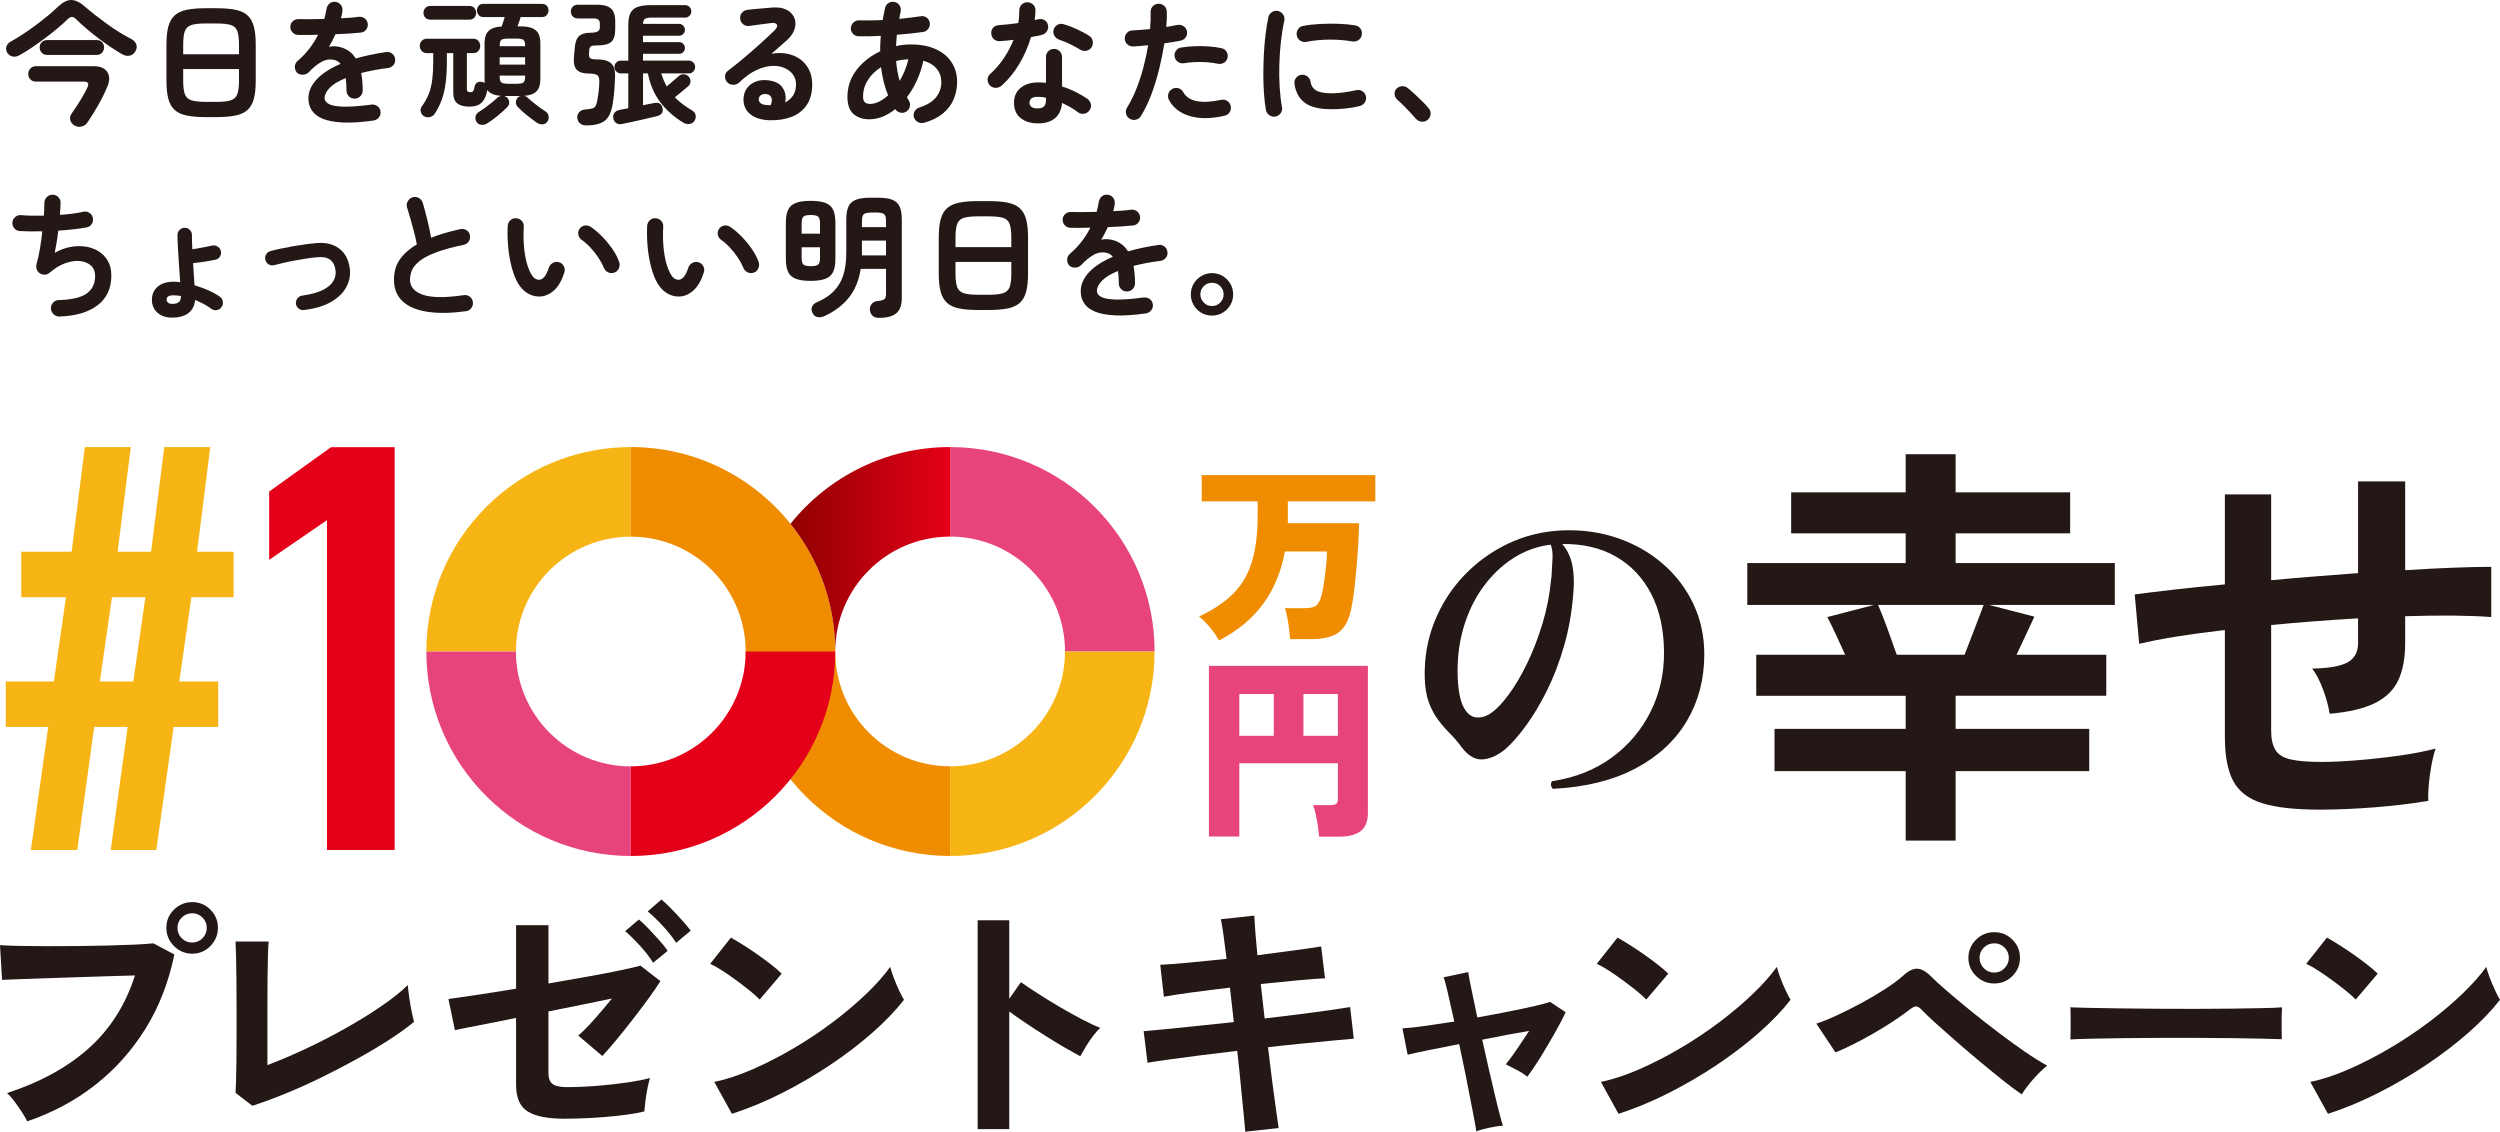 <?xml version="1.0" encoding="UTF-8"?>
<svg id="_レイヤー_1" data-name="レイヤー_1" xmlns="http://www.w3.org/2000/svg" width="508.934" height="230.383" version="1.1" xmlns:xlink="http://www.w3.org/1999/xlink" viewBox="0 0 508.934 230.383">
  <!-- Generator: Adobe Illustrator 29.1.0, SVG Export Plug-In . SVG Version: 2.1.0 Build 142)  -->
  <defs>
    <style>
      .st0 {
        fill: #231815;
      }

      .st1 {
        fill: #f7b515;
      }

      .st2 {
        fill: none;
      }

      .st3 {
        fill: #e50019;
      }

      .st4 {
        fill: #f08c00;
      }

      .st5 {
        fill: url(#_名称未設定グラデーション_22);
      }

      .st6 {
        fill: #e7447d;
      }
    </style>
    <linearGradient id="_名称未設定グラデーション_22" data-name="名称未設定グラデーション 22" x1="160.918" y1="111.821" x2="193.422" y2="111.821" gradientUnits="userSpaceOnUse">
      <stop offset="0" stop-color="#900000"/>
      <stop offset="1" stop-color="#e50019"/>
    </linearGradient>
  </defs>
  <g>
    <g>
      <path class="st0" d="M5.539,228.273c-.211-.457-.554-1.055-1.029-1.793s-.985-1.477-1.53-2.215c-.546-.738-1.064-1.319-1.556-1.741,6.716-2.18,12.255-5.213,16.615-9.099,4.36-3.885,7.507-8.835,9.442-14.848-1.653.035-3.526.088-5.618.158-2.093.071-4.246.141-6.461.211-2.215.071-4.334.141-6.356.211-2.023.071-3.79.132-5.301.185-1.512.053-2.62.097-3.323.132l-.422-7.068c1.019.071,2.365.124,4.035.158,1.67.035,3.508.053,5.512.053s4.079-.008,6.224-.026c2.144-.017,4.211-.053,6.198-.106,1.986-.053,3.789-.114,5.407-.185,1.617-.07,2.901-.158,3.851-.264l4.273,2.268c-1.16,5.627-3.121,10.664-5.881,15.112-2.761,4.449-6.171,8.264-10.233,11.446-4.062,3.183-8.677,5.653-13.846,7.411ZM39.139,194.145c-1.442,0-2.682-.518-3.719-1.556-1.038-1.037-1.556-2.276-1.556-3.719s.518-2.672,1.556-3.692c1.037-1.02,2.276-1.53,3.719-1.53s2.672.51,3.692,1.53c1.019,1.02,1.53,2.251,1.53,3.692s-.51,2.682-1.53,3.719c-1.02,1.038-2.251,1.556-3.692,1.556ZM39.139,191.877c.809,0,1.503-.29,2.084-.87.58-.58.87-1.292.87-2.136,0-.809-.29-1.503-.87-2.084-.58-.58-1.275-.87-2.084-.87-.844,0-1.556.29-2.136.87s-.87,1.275-.87,2.084c0,.844.29,1.556.87,2.136.58.58,1.292.87,2.136.87Z"/>
      <path class="st0" d="M51.376,225.108l-3.429-2.637c.035-.422.07-1.213.106-2.374.035-1.16.061-2.549.079-4.167.017-1.617.026-3.367.026-5.248v-5.565c0-2.039-.009-3.964-.026-5.776-.018-1.811-.044-3.393-.079-4.747-.035-1.353-.071-2.329-.106-2.928h6.752c-.071.633-.124,1.653-.158,3.059-.035,1.407-.062,2.989-.079,4.747-.018,1.759-.026,3.534-.026,5.327v12.026c2.426-.914,5.011-2.013,7.754-3.297,2.743-1.283,5.441-2.672,8.097-4.167,2.655-1.494,5.09-2.997,7.306-4.51,2.215-1.512,4.026-2.954,5.433-4.325.035.598.123,1.398.264,2.4.14,1.002.307,1.978.501,2.928.193.949.36,1.671.501,2.163-1.407,1.16-3.104,2.383-5.09,3.666-1.987,1.284-4.159,2.576-6.514,3.877-2.356,1.301-4.774,2.558-7.253,3.771-2.479,1.213-4.924,2.313-7.332,3.297-2.409.985-4.651,1.812-6.725,2.479Z"/>
      <path class="st0" d="M115.026,227.746c-3.481,0-6.013-.492-7.596-1.477-1.582-.984-2.374-2.796-2.374-5.433v-13.609c-2.075.422-4.009.809-5.802,1.16-1.793.352-3.279.642-4.457.87-1.179.229-1.908.378-2.189.448l-1.319-6.33c1.266-.176,3.138-.448,5.618-.818s5.196-.799,8.15-1.292v-12.923h6.593v11.868c2.813-.492,5.512-.967,8.097-1.424,2.585-.457,4.826-.888,6.725-1.292,1.899-.404,3.2-.712,3.903-.923l4.062,3.165c-.563.915-1.337,2.049-2.321,3.402-.985,1.354-2.049,2.769-3.191,4.246-1.143,1.477-2.268,2.884-3.376,4.22-1.108,1.337-2.084,2.462-2.927,3.376l-4.906-4.167c.914-.773,1.995-1.863,3.244-3.27,1.248-1.406,2.453-2.83,3.613-4.273-1.653.352-3.613.757-5.881,1.213-2.268.457-4.615.932-7.042,1.424v12.554c0,1.055.281,1.793.844,2.215.562.422,1.494.633,2.796.633,2.004,0,4.105-.087,6.303-.264,2.197-.176,4.246-.404,6.145-.686,1.899-.281,3.429-.58,4.589-.897-.176.527-.352,1.24-.528,2.136-.176.897-.316,1.776-.422,2.637-.105.862-.176,1.539-.211,2.031-.985.246-2.189.466-3.613.659-1.424.194-2.919.352-4.484.475-1.565.124-3.051.211-4.457.264-1.407.053-2.603.079-3.587.079ZM132.961,195.992c-.668-1.09-1.565-2.25-2.69-3.481-1.126-1.231-2.128-2.215-3.007-2.954l2.796-2.374c.528.422,1.169,1.029,1.925,1.82.756.791,1.503,1.601,2.242,2.426.738.827,1.301,1.539,1.688,2.136l-2.954,2.426ZM137.655,191.93c-.704-1.09-1.618-2.242-2.743-3.455-1.126-1.213-2.145-2.189-3.059-2.927l2.796-2.426c.527.422,1.178,1.029,1.952,1.82.773.791,1.53,1.601,2.268,2.426.739.827,1.319,1.521,1.741,2.084l-2.954,2.479Z"/>
      <path class="st0" d="M154.645,203.482c-.457-.492-1.099-1.072-1.925-1.741-.827-.668-1.741-1.371-2.743-2.11-1.002-.738-1.978-1.415-2.928-2.031-.949-.615-1.776-1.081-2.479-1.398l4.22-5.327c.703.387,1.53.879,2.479,1.477.949.598,1.925,1.249,2.928,1.952,1.002.704,1.943,1.398,2.822,2.084.879.686,1.582,1.292,2.11,1.82l-4.484,5.275ZM149.001,226.743l-3.587-6.488c2.496-.527,5.125-1.398,7.886-2.611,2.76-1.213,5.529-2.637,8.308-4.273,2.778-1.635,5.415-3.393,7.912-5.275,2.496-1.881,4.755-3.789,6.778-5.723,2.022-1.934,3.666-3.78,4.932-5.539.14.598.377,1.337.712,2.215.334.879.694,1.732,1.081,2.558.387.827.72,1.469,1.002,1.925-1.723,2.215-3.877,4.457-6.462,6.725-2.585,2.268-5.442,4.449-8.571,6.541-3.13,2.093-6.401,4.001-9.811,5.723-3.411,1.723-6.804,3.13-10.18,4.22Z"/>
      <path class="st0" d="M199.022,229.855v-42.514h6.435v15.983l2.374-3.376c.844.598,1.96,1.345,3.349,2.242,1.389.897,2.875,1.812,4.457,2.743,1.582.932,3.112,1.785,4.589,2.558,1.477.774,2.725,1.354,3.745,1.741-.422.387-.906.941-1.451,1.662-.546.721-1.047,1.46-1.503,2.215-.457.757-.827,1.398-1.108,1.925-.844-.457-1.891-1.046-3.138-1.767-1.249-.72-2.567-1.521-3.956-2.4-1.39-.879-2.726-1.749-4.009-2.611-1.284-.861-2.4-1.643-3.349-2.347v23.947h-6.435Z"/>
      <path class="st0" d="M253.494,230.383c-.035-.704-.141-1.891-.316-3.56-.176-1.67-.369-3.63-.58-5.881-.211-2.25-.457-4.589-.738-7.015-2.426.282-4.818.572-7.174.87-2.356.299-4.493.58-6.409.844-1.917.264-3.473.501-4.668.712l-.791-6.435c1.16-.106,2.698-.246,4.615-.422,1.916-.176,4.07-.396,6.462-.659,2.391-.264,4.817-.518,7.279-.765l-.791-7.015c-2.708.316-5.293.642-7.754.976-2.462.335-4.361.625-5.697.87l-.738-6.488c1.406-.07,3.34-.219,5.802-.448,2.461-.228,5.028-.483,7.701-.765-.211-1.758-.414-3.331-.607-4.721-.194-1.389-.378-2.505-.554-3.35l6.804-.738c.035.809.106,1.908.211,3.297.105,1.39.246,2.98.422,4.774,2.707-.351,5.23-.686,7.569-1.002,2.338-.316,4.141-.58,5.407-.791l.791,6.488c-1.16.035-2.946.167-5.354.396-2.409.229-4.985.484-7.728.765l.791,7.015c2.391-.281,4.712-.562,6.963-.844,2.25-.281,4.29-.554,6.119-.818,1.828-.264,3.27-.483,4.325-.659l.738,6.435c-.879.071-2.233.194-4.062.369-1.829.176-3.912.378-6.251.607-2.339.229-4.721.484-7.147.765.281,2.356.562,4.642.844,6.857.281,2.215.545,4.167.791,5.855.246,1.688.422,2.936.528,3.745l-6.804.739Z"/>
      <path class="st0" d="M300.534,230.33c-.035-.422-.167-1.213-.396-2.374-.229-1.16-.501-2.567-.818-4.22-.316-1.652-.668-3.446-1.055-5.38-.387-1.934-.791-3.868-1.213-5.802-2.356.457-4.493.879-6.409,1.266-1.917.387-3.279.686-4.088.897l-1.055-5.38c.984-.035,2.426-.185,4.325-.448,1.899-.264,3.973-.571,6.224-.923-.493-2.285-.932-4.254-1.319-5.908-.387-1.652-.668-2.69-.844-3.112l5.011-1.055c.035.387.228,1.442.58,3.165.351,1.723.773,3.745,1.266,6.066,2.18-.387,4.29-.782,6.33-1.187,2.039-.404,3.815-.782,5.327-1.134,1.512-.351,2.567-.633,3.165-.844l3.165,2.11c-.598,1.266-1.354,2.708-2.268,4.325-.915,1.618-1.855,3.209-2.822,4.774-.968,1.565-1.873,2.91-2.717,4.035-.527-.457-1.266-.931-2.215-1.424-.949-.492-1.671-.861-2.163-1.108.633-.773,1.389-1.802,2.268-3.086.879-1.283,1.705-2.523,2.479-3.719-2.884.493-6.066,1.09-9.547,1.793.422,1.97.861,3.93,1.319,5.881.457,1.952.879,3.754,1.266,5.407.387,1.653.729,3.033,1.029,4.141.298,1.108.501,1.802.606,2.084-.809.035-1.767.176-2.875.422-1.108.246-1.961.492-2.558.738Z"/>
      <path class="st0" d="M335.131,203.482c-.457-.492-1.099-1.072-1.925-1.741-.827-.668-1.741-1.371-2.743-2.11-1.002-.738-1.978-1.415-2.928-2.031-.949-.615-1.776-1.081-2.479-1.398l4.22-5.327c.703.387,1.53.879,2.479,1.477.949.598,1.925,1.249,2.928,1.952,1.002.704,1.943,1.398,2.822,2.084.879.686,1.582,1.292,2.11,1.82l-4.484,5.275ZM329.487,226.743l-3.587-6.488c2.496-.527,5.125-1.398,7.886-2.611,2.76-1.213,5.529-2.637,8.308-4.273,2.778-1.635,5.415-3.393,7.912-5.275,2.496-1.881,4.755-3.789,6.778-5.723,2.022-1.934,3.666-3.78,4.932-5.539.14.598.378,1.337.712,2.215.334.879.694,1.732,1.081,2.558.387.827.72,1.469,1.002,1.925-1.723,2.215-3.877,4.457-6.461,6.725-2.585,2.268-5.442,4.449-8.572,6.541-3.13,2.093-6.401,4.001-9.811,5.723-3.411,1.723-6.804,3.13-10.18,4.22Z"/>
      <path class="st0" d="M411.584,222.787c-.915-.598-2.093-1.468-3.534-2.611-1.442-1.142-2.998-2.408-4.668-3.798-1.671-1.389-3.306-2.777-4.906-4.167-1.601-1.389-3.042-2.664-4.325-3.824-1.284-1.16-2.242-2.074-2.875-2.743-.457-.492-.853-.747-1.187-.765-.335-.017-.783.203-1.345.659-.949.738-2.066,1.53-3.35,2.374-1.284.844-2.629,1.671-4.035,2.479-1.407.809-2.778,1.548-4.114,2.215-1.337.668-2.532,1.213-3.587,1.635l-3.903-5.855c1.195-.386,2.593-.949,4.193-1.688,1.6-.739,3.244-1.564,4.932-2.479,1.688-.914,3.288-1.854,4.8-2.822,1.512-.967,2.76-1.89,3.745-2.769,1.055-.984,2.022-1.459,2.901-1.424.879.035,1.863.616,2.954,1.741.703.704,1.758,1.662,3.165,2.875,1.406,1.213,2.997,2.541,4.774,3.982,1.775,1.442,3.613,2.884,5.512,4.325,1.899,1.442,3.719,2.761,5.459,3.956,1.741,1.196,3.261,2.145,4.563,2.848-.879.704-1.811,1.609-2.796,2.717-.985,1.108-1.776,2.154-2.374,3.138ZM405.992,200.211c-1.442,0-2.682-.509-3.719-1.53-1.038-1.019-1.556-2.25-1.556-3.692s.518-2.672,1.556-3.692c1.037-1.019,2.277-1.53,3.719-1.53s2.672.51,3.692,1.53c1.019,1.02,1.53,2.251,1.53,3.692s-.51,2.673-1.53,3.692c-1.02,1.02-2.251,1.53-3.692,1.53ZM405.992,197.996c.809,0,1.503-.298,2.084-.897.58-.598.87-1.301.87-2.11s-.29-1.503-.87-2.084c-.58-.58-1.275-.87-2.084-.87-.844,0-1.556.29-2.136.87-.58.58-.87,1.275-.87,2.084s.29,1.512.87,2.11c.58.598,1.292.897,2.136.897Z"/>
      <path class="st0" d="M421.469,211.605c.035-.492.053-1.16.053-2.004v-2.532c0-.844-.018-1.512-.053-2.004.668.035,1.854.071,3.56.105,1.705.035,3.745.071,6.119.105,2.374.036,4.914.062,7.622.079,2.707.018,5.415.026,8.123.026s5.266-.017,7.675-.053c2.408-.035,4.492-.07,6.25-.106,1.758-.035,3.007-.087,3.745-.158-.035.457-.062,1.108-.079,1.952-.018.844-.018,1.697,0,2.558.017.862.026,1.521.026,1.978-.879-.035-2.172-.07-3.877-.105-1.706-.035-3.692-.07-5.96-.105-2.268-.035-4.677-.053-7.226-.053h-7.727c-2.603,0-5.082.018-7.437.053-2.356.035-4.475.071-6.356.105-1.882.035-3.368.088-4.457.158Z"/>
      <path class="st0" d="M479.554,203.482c-.457-.492-1.1-1.072-1.925-1.741-.827-.668-1.741-1.371-2.743-2.11-1.002-.738-1.978-1.415-2.927-2.031-.949-.615-1.776-1.081-2.479-1.398l4.22-5.327c.703.387,1.53.879,2.479,1.477.949.598,1.925,1.249,2.927,1.952,1.002.704,1.943,1.398,2.822,2.084.879.686,1.582,1.292,2.11,1.82l-4.484,5.275ZM473.91,226.743l-3.587-6.488c2.496-.527,5.125-1.398,7.886-2.611,2.76-1.213,5.529-2.637,8.308-4.273,2.777-1.635,5.415-3.393,7.912-5.275,2.496-1.881,4.755-3.789,6.778-5.723,2.022-1.934,3.666-3.78,4.932-5.539.14.598.378,1.337.712,2.215.334.879.694,1.732,1.081,2.558.387.827.72,1.469,1.002,1.925-1.723,2.215-3.877,4.457-6.461,6.725-2.585,2.268-5.442,4.449-8.572,6.541-3.13,2.093-6.401,4.001-9.811,5.723-3.411,1.723-6.804,3.13-10.18,4.22Z"/>
    </g>
    <g>
      <path class="st0" d="M316.125,160.585c-.236-.236-.366-.507-.389-.813-.024-.306.059-.553.247-.742,4.666-.707,8.707-2.309,12.125-4.808,3.417-2.498,6.056-5.621,7.919-9.368,1.861-3.747,2.768-7.813,2.722-12.196-.047-4.571-.919-8.495-2.616-11.772-1.697-3.275-4.077-5.797-7.141-7.565-3.064-1.768-6.717-2.627-10.959-2.581,1.036,1.226,1.72,2.663,2.05,4.313.329,1.651.4,3.512.212,5.585-.283,3.818-.908,7.413-1.874,10.782-.967,3.37-2.133,6.423-3.5,9.156-1.368,2.734-2.782,5.103-4.242,7.106-1.462,2.004-2.828,3.57-4.101,4.702-1.461,1.273-2.981,2.004-4.56,2.192-1.58.189-3.052-.612-4.419-2.404-.754-1.036-1.567-1.991-2.439-2.863-.873-.872-1.686-1.814-2.439-2.828-.754-1.013-1.379-2.203-1.874-3.57-.495-1.366-.767-3.04-.813-5.02-.095-4.006.566-7.777,1.98-11.312,1.414-3.535,3.405-6.657,5.974-9.368,2.568-2.71,5.55-4.878,8.944-6.505,3.394-1.626,7.023-2.533,10.888-2.722,4.053-.188,7.848.318,11.383,1.52,3.535,1.202,6.634,2.958,9.297,5.267,2.662,2.31,4.737,5.032,6.222,8.166,1.485,3.135,2.227,6.564,2.227,10.287,0,5.044-1.191,9.569-3.57,13.575-2.381,4.007-5.868,7.224-10.464,9.651-4.596,2.428-10.193,3.806-16.792,4.136ZM303.611,145.101c1.036-.707,2.203-1.932,3.5-3.677,1.296-1.743,2.545-3.853,3.747-6.328s2.25-5.184,3.146-8.131c.895-2.945,1.485-5.974,1.768-9.085,0-.094.023-.235.071-.424.094-1.508.165-2.781.212-3.818.046-1.036-.071-1.955-.353-2.757-2.782.33-5.35,1.262-7.706,2.793-2.357,1.532-4.408,3.512-6.151,5.939-1.744,2.428-3.064,5.209-3.959,8.343-.896,3.135-1.273,6.494-1.131,10.075.141,2.828.566,4.855,1.273,6.08.707,1.226,1.566,1.874,2.581,1.944,1.013.071,2.015-.247,3.005-.954Z"/>
      <g>
        <path class="st0" d="M387.947,171.128v-14.147h-26.702v-8.608h26.702v-6.733h-30.422v-8.352h18.104c-.607-1.306-1.227-2.655-1.86-4.048-.634-1.392-1.227-2.599-1.777-3.622l9.507-2.472h-25.792v-8.522h32.24v-6.051h-23.312v-8.352h23.312v-7.755h10.168v7.755h23.312v8.352h-23.312v6.051h32.405v8.522h-25.627l9.259,2.386c-.496,1.08-1.075,2.316-1.736,3.707-.661,1.393-1.296,2.742-1.901,4.048h18.27v8.352h-30.67v6.733h27.197v8.608h-27.197v14.147h-10.168ZM386.129,133.288h13.805c.606-1.534,1.281-3.281,2.025-5.241.744-1.96,1.364-3.593,1.86-4.9h-21.493c.55,1.25,1.184,2.855,1.901,4.815.716,1.96,1.35,3.737,1.901,5.327Z"/>
        <path class="st0" d="M472.186,164.821c-5.016,0-8.915-.441-11.697-1.321-2.784-.88-4.74-2.386-5.869-4.517-1.13-2.131-1.695-5.099-1.695-8.906v-21.817c-3.528.398-6.793.839-9.796,1.321-3.004.483-5.553.98-7.647,1.491l-.909-10.056c2.094-.284,4.739-.61,7.936-.98,3.196-.369,6.668-.724,10.416-1.065v-18.323h9.424v17.471c2.921-.284,5.882-.539,8.887-.767,3.003-.226,5.938-.454,8.804-.682v-18.664h9.589v18.068c3.637-.226,6.957-.397,9.961-.511,3.003-.113,5.525-.17,7.564-.17v10.227c-2.15-.17-4.726-.269-7.729-.298-3.004-.028-6.27.015-9.796.128v5.454c0,3.068-.469,5.597-1.405,7.585-.938,1.99-2.521,3.537-4.753,4.645-2.232,1.108-5.305,1.832-9.217,2.173-.221-1.477-.661-3.111-1.323-4.9-.661-1.79-1.405-3.224-2.232-4.304,3.416-.056,5.828-.482,7.233-1.278,1.405-.795,2.108-2.101,2.108-3.92v-5.028c-2.866.17-5.801.37-8.804.597-3.004.228-5.966.483-8.887.767v21.476c0,1.704.289,3.025.868,3.963s1.612,1.577,3.1,1.918c1.488.341,3.582.511,6.283.511,2.038,0,4.464-.113,7.275-.341,2.811-.226,5.649-.539,8.515-.937,2.865-.397,5.345-.88,7.44-1.449-.331.967-.62,2.131-.868,3.494-.248,1.364-.427,2.699-.537,4.006-.111,1.308-.138,2.358-.083,3.153-3.362.569-7.041,1.009-11.036,1.321-3.996.312-7.702.469-11.119.469Z"/>
      </g>
      <g>
        <path class="st1" d="M14.582,112.32l2.686-21.312h9.364l-2.686,21.312h6.806l2.686-21.312h9.364l-2.686,21.312h7.453v9.259h-8.607l-2.46,17.149h7.917v9.259h-9.071l-3.529,25.056h-9.279l3.444-25.056h-6.806l-3.444,25.056H6.286l3.529-25.056H1.178v-9.259h9.79l2.46-17.149H4.328v-9.259h10.254ZM20.332,138.728h6.806l2.46-17.149h-6.806l-2.46,17.149Z"/>
        <path class="st3" d="M80.347,173.043h-13.787v-67.154l-11.767,8.082v-13.906l12.599-9.033h12.955v82.011Z"/>
      </g>
      <g>
        <path class="st4" d="M248.167,130.391c-.476-.846-1.078-1.719-1.805-2.618-.728-.899-1.487-1.652-2.28-2.261,2.829-1.322,5.122-2.849,6.881-4.581,1.758-1.731,3.04-3.88,3.847-6.445.806-2.564,1.21-5.711,1.21-9.439v-2.974h-11.382v-5.354h35.337v5.354h-17.807v4.442h14.515c-.027,1.19-.086,2.578-.178,4.164-.093,1.586-.212,3.226-.357,4.918-.146,1.692-.311,3.292-.496,4.799-.185,1.507-.397,2.776-.635,3.807-.503,2.248-1.388,3.794-2.657,4.64-1.269.846-3.093,1.269-5.473,1.269h-4.244c-.053-.582-.126-1.263-.218-2.042-.093-.78-.212-1.553-.357-2.32-.146-.767-.311-1.414-.496-1.943h4.006c1.136,0,1.93-.185,2.38-.555.449-.37.806-1.044,1.071-2.023.185-.714.357-1.619.516-2.717.159-1.097.297-2.214.416-3.351.119-1.136.178-2.102.178-2.895h-8.567c-.741,4.072-2.201,7.608-4.382,10.609-2.181,3.001-5.189,5.506-9.023,7.516Z"/>
        <path class="st6" d="M268.552,170.329c-.053-.555-.139-1.249-.258-2.082-.119-.833-.265-1.652-.436-2.459-.172-.806-.364-1.434-.575-1.884h3.49c.581,0,.991-.086,1.229-.258.238-.172.357-.535.357-1.091v-7.178h-20.068v14.912h-6.187v-34.742h32.362v29.983c0,1.692-.496,2.915-1.487,3.669-.991.754-2.466,1.13-4.422,1.13h-4.006ZM252.292,149.785h7.02v-8.487h-7.02v8.487ZM265.34,149.785h7.02v-8.487h-7.02v8.487Z"/>
      </g>
    </g>
    <g>
      <g>
        <path class="st1" d="M105.03,132.633h-18.24c0-22.988,18.636-41.624,41.624-41.624v18.24c-12.914,0-23.384,10.469-23.384,23.384Z"/>
        <path class="st6" d="M105.03,132.633c0,12.914,10.469,23.384,23.384,23.384v18.24c-22.988,0-41.624-18.636-41.624-41.624h18.24Z"/>
        <polygon class="st2" points="170.038 132.633 170.038 132.633 170.038 132.633 170.038 132.633 170.038 132.633"/>
        <path class="st6" d="M216.806,132.62s0,.008,0,.013h18.241c0-22.988-18.636-41.624-41.624-41.624v18.228c12.915,0,23.384,10.469,23.384,23.384Z"/>
        <path class="st1" d="M216.805,132.633c-.007,12.909-10.473,23.371-23.384,23.371v18.253c22.988,0,41.624-18.636,41.624-41.624h-18.241Z"/>
        <path class="st4" d="M170.038,132.633h0c0-9.837-3.415-18.875-9.12-25.999-7.628-9.524-19.353-15.625-32.504-15.625v18.24c12.914,0,23.384,10.469,23.384,23.384,0,22.988,18.636,41.624,41.624,41.624v-18.253c-12.91,0-23.377-10.462-23.384-23.371Z"/>
        <path class="st5" d="M170.038,132.633s0-.008,0-.013c0-12.915,10.469-23.384,23.384-23.384v-18.228c-13.151,0-24.876,6.101-32.504,15.625,5.706,7.124,9.12,16.162,9.12,25.999h0Z"/>
      </g>
      <path class="st3" d="M151.797,132.633c-.007,12.909-10.473,23.371-23.384,23.371v18.253c22.988,0,41.624-18.636,41.624-41.624h-18.241Z"/>
    </g>
  </g>
  <g>
    <path class="st0" d="M3.92,11.263c-.462.259-.919.337-1.371.236-.453-.101-.808-.355-1.067-.762-.259-.425-.314-.854-.166-1.288.148-.434.452-.771.914-1.011.739-.406,1.538-.891,2.397-1.455.859-.563,1.718-1.164,2.577-1.801.859-.637,1.68-1.279,2.466-1.926.785-.646,1.464-1.247,2.036-1.801C12.721.476,13.659-.009,14.518,0c.859.01,1.815.485,2.868,1.427.591.517,1.265,1.072,2.023,1.662.757.591,1.556,1.191,2.397,1.801.84.61,1.685,1.178,2.535,1.704.849.526,1.644.975,2.383,1.344.48.24.813.587.997,1.039.184.453.148.91-.111,1.371-.259.517-.642.841-1.15.97-.508.129-1.039.037-1.593-.277-.647-.369-1.385-.831-2.217-1.385s-1.686-1.164-2.563-1.829c-.877-.665-1.713-1.334-2.507-2.009-.794-.674-1.487-1.307-2.078-1.898-.314-.314-.605-.471-.873-.471s-.559.157-.873.471c-.554.554-1.242,1.173-2.064,1.856-.822.684-1.695,1.371-2.618,2.064-.924.693-1.833,1.339-2.729,1.939-.896.6-1.704,1.094-2.424,1.482ZM15.197,25.559c-.462-.259-.758-.623-.887-1.094-.129-.471-.046-.91.249-1.316.369-.517.766-1.103,1.191-1.759.425-.655.822-1.307,1.191-1.953.369-.646.655-1.201.859-1.662.369-.776.129-1.164-.72-1.164H7.3c-.462,0-.836-.152-1.122-.457-.287-.305-.429-.669-.429-1.094s.143-.794.429-1.108c.286-.314.66-.471,1.122-.471h11.858c1.237,0,2.12.374,2.646,1.122.526.748.568,1.695.125,2.84-.499,1.238-1.113,2.503-1.843,3.796-.73,1.293-1.482,2.512-2.258,3.657-.296.443-.697.729-1.205.859-.508.129-.984.064-1.427-.194ZM9.6,11.18c-.462,0-.831-.152-1.108-.457-.277-.305-.416-.66-.416-1.067,0-.425.139-.78.416-1.067.277-.286.646-.429,1.108-.429h10.085c.462,0,.826.143,1.094.429.268.287.402.642.402,1.067,0,.407-.134.762-.402,1.067-.268.305-.633.457-1.094.457h-10.085Z"/>
    <path class="st0" d="M41.92,23.842c-1.57,0-2.872-.106-3.907-.319-1.035-.212-1.852-.591-2.452-1.136-.6-.545-1.03-1.297-1.288-2.258-.259-.96-.388-2.189-.388-3.685v-7.37c0-1.496.129-2.724.388-3.685.259-.96.688-1.713,1.288-2.258.6-.545,1.417-.923,2.452-1.136,1.034-.212,2.336-.319,3.907-.319h2.106c1.57,0,2.872.106,3.907.319,1.034.213,1.852.591,2.452,1.136.6.545,1.029,1.298,1.288,2.258.259.961.388,2.189.388,3.685v7.37c0,1.496-.129,2.725-.388,3.685-.259.961-.688,1.714-1.288,2.258-.6.545-1.418.923-2.452,1.136-1.035.212-2.337.319-3.907.319h-2.106ZM37.293,11.041h11.36v-1.967c0-1.219-.116-2.138-.346-2.757-.231-.619-.674-1.03-1.33-1.233-.656-.203-1.639-.305-2.951-.305h-2.106c-1.293,0-2.272.102-2.937.305-.665.203-1.113.614-1.344,1.233-.231.619-.346,1.538-.346,2.757v1.967ZM41.92,20.738h2.106c1.311,0,2.295-.106,2.951-.319.655-.212,1.099-.623,1.33-1.233.231-.61.346-1.524.346-2.743v-2.383h-11.36v2.383c0,1.219.115,2.133.346,2.743.231.61.679,1.021,1.344,1.233.665.213,1.644.319,2.937.319Z"/>
    <path class="st0" d="M76.057,24.534c-2.475.351-4.563.485-6.262.402-1.7-.083-3.062-.337-4.087-.762-1.025-.425-1.769-.993-2.23-1.704-.462-.711-.693-1.519-.693-2.424,0-1.385.558-2.678,1.676-3.879,1.117-1.2,2.738-2.253,4.862-3.159-.296-.369-.656-.619-1.081-.748-.924-.277-1.833-.175-2.729.305-.896.48-1.769,1.182-2.618,2.106-.314.333-.725.513-1.233.54-.508.028-.919-.125-1.233-.457-.296-.351-.429-.757-.402-1.219.028-.462.217-.84.568-1.136.905-.776,1.704-1.616,2.397-2.521.693-.905,1.279-1.838,1.759-2.798-.794.019-1.538.032-2.23.042-.693.01-1.288.005-1.787-.014-.462,0-.85-.162-1.164-.485-.314-.323-.471-.716-.471-1.177.018-.462.194-.84.526-1.136.332-.295.729-.434,1.191-.416.646.019,1.427.023,2.341.014.914-.009,1.87-.023,2.868-.042.092-.351.175-.693.249-1.025.074-.332.139-.665.194-.997.074-.461.277-.835.61-1.122.332-.286.729-.402,1.191-.346.462.055.831.259,1.108.61.277.351.388.758.333,1.219-.019.24-.055.49-.111.748-.055.259-.12.517-.194.776.702-.037,1.358-.078,1.967-.125.61-.046,1.154-.106,1.635-.18.461-.055.873.051,1.233.319.36.268.568.633.623,1.094.055.462-.06.868-.346,1.219-.287.351-.651.545-1.094.582-.684.074-1.468.139-2.355.194s-1.81.102-2.771.139c-.407.905-.85,1.755-1.33,2.549.443-.092.868-.125,1.274-.097.406.028.794.097,1.164.208.554.148,1.094.402,1.621.762s.993.864,1.399,1.51c.905-.259,1.87-.499,2.895-.72s2.11-.416,3.256-.582c.443-.074.849.023,1.219.291.369.268.582.633.637,1.094.074.462-.028.868-.305,1.219-.277.351-.647.564-1.108.637-1.072.129-2.06.282-2.965.457-.905.176-1.746.365-2.521.568.092.499.166,1.044.222,1.635.055.591.083,1.229.083,1.912,0,.462-.162.855-.485,1.177s-.716.485-1.178.485-.85-.162-1.164-.485c-.314-.323-.471-.716-.471-1.177,0-.942-.055-1.782-.166-2.521-1.515.628-2.609,1.298-3.283,2.009-.674.711-1.011,1.399-1.011,2.064,0,.499.295.905.887,1.219.591.314,1.579.49,2.965.526,1.385.037,3.279-.101,5.68-.416.443-.055.849.051,1.219.319.369.268.582.633.637,1.094.055.443-.055.84-.333,1.191-.277.351-.637.563-1.081.637Z"/>
    <path class="st0" d="M99.172,25.116c-.37.24-.767.337-1.191.291-.425-.046-.748-.245-.97-.596-.203-.314-.273-.665-.208-1.053.065-.388.254-.683.568-.887.406-.259.854-.563,1.344-.914.489-.351.96-.711,1.413-1.081.452-.369.826-.702,1.122-.997.111-.092.24-.171.388-.236.148-.065.295-.106.443-.125-1.423-.092-2.383-.489-2.881-1.191-.185,1.127-.559,1.972-1.122,2.535s-1.39.845-2.48.845c-1.127,0-1.963-.222-2.507-.665-.545-.443-.817-1.164-.817-2.161v-8.063h-1.302v1.607c0,1.662-.079,3.122-.236,4.378-.157,1.256-.416,2.392-.776,3.408-.36,1.016-.845,1.995-1.455,2.937-.24.369-.582.6-1.025.693-.443.092-.85.018-1.219-.222-.333-.222-.536-.531-.61-.928-.074-.397.009-.752.249-1.067.61-.849,1.081-1.708,1.413-2.577.333-.868.563-1.838.693-2.909.129-1.071.194-2.309.194-3.713v-1.607h-1.274c-.443,0-.799-.143-1.067-.429-.268-.286-.402-.632-.402-1.039s.134-.752.402-1.039c.267-.286.623-.43,1.067-.43h9.393c.443,0,.794.143,1.053.43.258.287.388.633.388,1.039s-.129.753-.388,1.039c-.259.287-.61.429-1.053.429h-1.274v7.259c0,.259.051.439.152.54.101.102.3.152.596.152.24,0,.42-.083.54-.249.12-.166.226-.508.319-1.025.074-.314.254-.549.54-.707.286-.157.614-.189.984-.097.092.019.18.046.263.083.083.037.162.074.236.111-.019-.129-.028-.259-.028-.388v-7.675c0-1.145.272-1.985.817-2.521.545-.536,1.436-.84,2.674-.914.092-.314.198-.646.319-.997.12-.351.217-.655.291-.914h-4.35c-.407,0-.725-.139-.956-.416-.231-.277-.346-.591-.346-.942,0-.369.115-.683.346-.942.231-.259.549-.388.956-.388h11.941c.425,0,.752.129.984.388.231.259.346.573.346.942,0,.351-.116.665-.346.942-.231.277-.559.416-.984.416h-4.35c-.074.277-.171.587-.291.928-.12.342-.236.661-.346.956h.499c1.496,0,2.563.263,3.2.79.637.526.956,1.418.956,2.674v7.259c0,1.127-.259,1.958-.776,2.494-.517.536-1.376.85-2.577.942.351.055.61.185.776.388.443.407,1.016.882,1.718,1.427.702.545,1.358,1.011,1.967,1.399.314.203.503.504.568.901.064.397-.005.752-.208,1.067-.259.388-.596.591-1.011.61-.416.018-.808-.093-1.178-.332-.61-.425-1.279-.928-2.009-1.51-.73-.582-1.362-1.159-1.898-1.732-.259-.277-.379-.596-.36-.956.018-.36.157-.669.416-.928.111-.148.295-.249.554-.305h-3.352c.24.055.443.166.61.333.258.259.397.568.416.928.018.36-.102.679-.36.956-.554.573-1.215,1.173-1.981,1.801-.767.628-1.482,1.145-2.147,1.552ZM87.619,4.004c-.425,0-.767-.134-1.025-.402-.259-.268-.388-.596-.388-.984s.129-.72.388-.997c.259-.277.6-.416,1.025-.416h7.924c.425,0,.762.139,1.011.416.249.277.374.61.374.997s-.125.716-.374.984c-.249.268-.587.402-1.011.402h-7.924ZM101.721,9.406h5.181v-.083c0-.628-.116-1.029-.346-1.205-.231-.175-.697-.263-1.399-.263h-1.69c-.702,0-1.168.088-1.399.263-.231.176-.346.577-.346,1.205v.083ZM101.721,13.147h5.181v-1.496h-5.181v1.496ZM103.467,17.053h1.69c.702,0,1.168-.087,1.399-.263.231-.175.346-.577.346-1.205v-.194h-5.181v.194c0,.628.115,1.03.346,1.205.231.176.697.263,1.399.263Z"/>
    <path class="st0" d="M119.343,25.532c-.517,0-.942-.143-1.275-.429-.333-.287-.517-.67-.554-1.15-.019-.425.115-.799.402-1.122.286-.323.688-.503,1.205-.54.665-.055,1.154-.129,1.468-.222.314-.092.536-.263.665-.513.129-.249.24-.605.333-1.067.092-.499.18-1.071.263-1.718.083-.646.134-1.302.152-1.967.037-.757-.088-1.251-.374-1.482-.287-.231-.882-.346-1.787-.346-1.09,0-1.894-.249-2.41-.748-.517-.499-.711-1.45-.582-2.854.037-.295.069-.591.097-.887.028-.295.051-.572.069-.831.092-1.108.388-1.884.887-2.327s1.284-.665,2.355-.665c.591,0,1.048-.078,1.372-.236.323-.157.485-.448.485-.873v-.637c0-.443-.097-.748-.291-.914-.194-.166-.559-.249-1.094-.249h-3.075c-.462,0-.817-.143-1.067-.429-.249-.286-.374-.614-.374-.984s.125-.693.374-.97c.249-.277.605-.416,1.067-.416h3.907c1.256,0,2.184.249,2.784.748.6.499.9,1.376.9,2.632v1.579c0,1.256-.268,2.124-.803,2.604-.536.48-1.459.72-2.771.72-.628,0-1.062.051-1.302.152-.24.102-.379.365-.416.79,0,.148-.005.287-.014.416-.009.129-.023.249-.042.36-.019.425.069.72.263.887.194.166.651.249,1.371.249,1.33,0,2.286.263,2.868.79s.854,1.418.817,2.674c-.037,1.09-.097,2.129-.18,3.117-.083.988-.199,1.88-.346,2.674-.277,1.626-.841,2.729-1.69,3.311-.85.582-2.069.873-3.657.873ZM126.713,25.227c-.499.111-.91.06-1.233-.152-.323-.213-.531-.531-.623-.956-.093-.425-.023-.799.208-1.122.231-.323.586-.531,1.067-.623l1.773-.333v-7.093h-1.524c-.351,0-.656-.129-.914-.388-.259-.259-.388-.563-.388-.914,0-.369.129-.679.388-.928.258-.249.563-.374.914-.374h1.524v-7.231c0-1.016.139-1.819.416-2.41.277-.591.752-1.016,1.427-1.275.674-.258,1.621-.388,2.84-.388h6.871c.351,0,.651.125.9.374.249.249.374.55.374.9s-.125.651-.374.9c-.249.249-.55.374-.9.374h-6.871c-.628,0-1.062.088-1.302.263-.24.176-.37.513-.388,1.011h7.342c.332,0,.614.12.845.36.231.24.346.526.346.859s-.116.614-.346.845-.513.346-.845.346h-7.342v1.302h7.342c.332,0,.614.116.845.346.231.231.346.513.346.845s-.116.614-.346.845-.513.346-.845.346h-7.342v1.385h9.337c.351,0,.651.125.9.374.249.249.374.559.374.928,0,.351-.125.656-.374.914-.249.259-.55.388-.9.388h-5.624c.148.48.314.942.499,1.385.184.443.388.868.61,1.275.369-.314.799-.683,1.288-1.108.489-.425.882-.766,1.178-1.025.295-.258.642-.374,1.039-.346.397.028.725.19.984.485.258.296.378.628.36.997-.019.37-.176.684-.471.942-.185.166-.443.388-.776.665-.333.277-.67.554-1.011.831-.342.277-.651.526-.928.748.48.517,1.02.997,1.621,1.441.6.443,1.242.868,1.926,1.275.369.222.596.531.679.928.083.397.004.78-.236,1.15-.24.388-.587.605-1.039.651-.453.046-.873-.051-1.261-.291-1.884-1.146-3.44-2.53-4.669-4.156-1.229-1.625-2.064-3.574-2.507-5.846h-.997v6.483c.425-.092.822-.175,1.191-.249.369-.074.702-.139.997-.194.48-.111.877-.078,1.191.097.314.176.508.467.582.873.222.887-.166,1.45-1.164,1.69-.573.148-1.284.319-2.133.513-.85.194-1.709.388-2.577.582-.868.194-1.626.355-2.272.485Z"/>
    <path class="st0" d="M156.73,24.479c-1.681-.037-3.006-.443-3.976-1.219-.97-.776-1.436-1.838-1.399-3.186.037-.794.263-1.487.679-2.078.416-.591.984-1.039,1.704-1.344.72-.305,1.542-.411,2.466-.319,1.477.129,2.512.633,3.103,1.51.591.878.766,1.88.526,3.006.646-.314,1.178-.771,1.593-1.371.416-.6.623-1.381.623-2.341,0-.72-.208-1.371-.623-1.953-.416-.582-.997-1.034-1.746-1.358-.748-.323-1.612-.457-2.591-.402-.979.055-2.032.346-3.159.873-1.127.526-2.281,1.362-3.463,2.507-.333.314-.748.467-1.247.457-.499-.009-.905-.198-1.219-.568-.296-.351-.429-.752-.402-1.205.028-.452.217-.808.568-1.067,1.145-.868,2.29-1.787,3.436-2.757,1.145-.97,2.239-1.926,3.283-2.868,1.043-.942,1.962-1.801,2.757-2.577.499-.48.669-.877.513-1.191-.157-.314-.559-.425-1.205-.333-.628.074-1.344.166-2.147.277-.804.111-1.556.212-2.258.305-.443.074-.85-.028-1.219-.305-.37-.277-.582-.646-.637-1.108-.074-.443.028-.845.305-1.205.277-.36.646-.577,1.108-.651.406-.055.919-.111,1.538-.166.619-.055,1.256-.111,1.912-.166.655-.055,1.214-.101,1.676-.139,1.2-.092,2.179.065,2.937.471.757.407,1.274.956,1.552,1.649.277.693.291,1.446.042,2.258-.249.813-.781,1.579-1.593,2.3-.37.314-.836.72-1.399,1.219-.564.499-1.141,1.007-1.732,1.524,1.053-.203,2.078-.217,3.075-.042.997.176,1.888.531,2.674,1.067.785.536,1.408,1.242,1.87,2.12.461.877.693,1.907.693,3.089,0,1.681-.37,3.071-1.108,4.17-.739,1.099-1.755,1.903-3.048,2.41-1.293.508-2.78.743-4.461.707ZM156.231,21.403h.166c.055,0,.125.005.208.014.083.01.18.005.291-.014.258-.61.305-1.117.139-1.524-.166-.406-.499-.646-.997-.72-.443-.055-.808.005-1.094.18-.287.176-.448.457-.485.845-.019.739.572,1.146,1.773,1.219Z"/>
    <path class="st0" d="M188.166,24.978c-.443.129-.868.092-1.275-.111-.407-.203-.684-.526-.831-.97-.129-.425-.083-.836.139-1.233.222-.397.554-.66.997-.79,1.533-.499,2.655-1.191,3.366-2.078.711-.887,1.067-1.921,1.067-3.103,0-1.016-.31-1.907-.928-2.674-.619-.766-1.529-1.316-2.729-1.648-.296,1.404-.734,2.739-1.316,4.004-.582,1.265-1.261,2.406-2.036,3.422.111.24.231.443.36.61.258.388.342.803.249,1.247-.093.443-.333.794-.72,1.053-.37.24-.776.314-1.219.222-.443-.092-.794-.333-1.053-.72-.813.665-1.667,1.178-2.563,1.538-.896.36-1.806.54-2.729.54-1.293,0-2.355-.356-3.186-1.067s-1.247-1.888-1.247-3.533c0-1.403.291-2.692.873-3.865.582-1.173,1.38-2.217,2.397-3.131,1.016-.914,2.152-1.667,3.408-2.258-.019-.517-.014-1.034.014-1.552.028-.517.06-1.043.097-1.579-1.681.093-3.196.12-4.544.083-.462-.018-.841-.194-1.136-.526-.296-.333-.434-.72-.416-1.164.037-.443.217-.817.54-1.122.323-.305.707-.448,1.15-.429.702.019,1.464.023,2.286.014.822-.009,1.658-.032,2.507-.069.074-.406.148-.808.222-1.205.074-.397.157-.799.249-1.205.092-.462.328-.813.706-1.053.378-.24.79-.314,1.233-.222.443.093.785.328,1.025.707.24.379.314.799.222,1.261-.055.24-.106.485-.152.734-.046.249-.088.494-.125.734.794-.074,1.556-.157,2.286-.249.729-.092,1.408-.184,2.036-.277.443-.092.849-.009,1.219.249.369.259.591.61.665,1.053.074.425-.019.827-.277,1.205-.259.379-.6.605-1.025.679-.794.111-1.649.217-2.563.319-.914.102-1.861.19-2.84.263-.074.776-.129,1.542-.166,2.3.979-.222,1.976-.333,2.992-.333,2.032,0,3.749.328,5.153.984,1.403.656,2.47,1.556,3.2,2.701.729,1.146,1.094,2.457,1.094,3.934,0,1.238-.231,2.41-.693,3.519-.462,1.108-1.187,2.074-2.175,2.895-.988.822-2.258,1.455-3.81,1.898ZM177.138,21.154c.591,0,1.201-.157,1.829-.471.628-.314,1.237-.739,1.829-1.274-.702-1.681-1.182-3.592-1.441-5.735-1.127.702-2.018,1.575-2.674,2.618-.656,1.044-.984,2.166-.984,3.366,0,.536.115.919.346,1.15.231.231.596.346,1.094.346ZM183.151,16.472c.388-.665.734-1.367,1.039-2.106.305-.739.549-1.505.734-2.3-.425.019-.85.055-1.275.111-.425.055-.831.139-1.219.249.055.72.143,1.413.263,2.078.12.665.272,1.321.457,1.967Z"/>
    <path class="st0" d="M203.9,17.441c-.351.296-.753.443-1.205.443s-.836-.157-1.15-.471c-.332-.333-.499-.734-.499-1.205s.175-.854.526-1.15c1.053-.942,1.981-2.013,2.784-3.214.803-1.201,1.464-2.447,1.981-3.74-.499.074-.984.129-1.455.166-.471.037-.919.074-1.344.111-.48.019-.887-.12-1.219-.416-.332-.295-.508-.702-.526-1.219-.019-.462.12-.845.416-1.15.295-.305.702-.466,1.219-.485.591-.037,1.214-.092,1.87-.166.655-.074,1.316-.157,1.981-.249.092-.425.152-.859.18-1.302s.042-.868.042-1.274c0-.462.157-.854.471-1.178.314-.323.702-.485,1.164-.485s.859.162,1.191.485c.332.323.489.716.471,1.178-.019.628-.074,1.284-.166,1.967.129-.037.254-.069.374-.097.12-.028.235-.051.346-.069.462-.111.887-.055,1.275.166.388.222.628.573.72,1.053.092.462.014.878-.235,1.247-.249.37-.596.61-1.039.72-.296.074-.633.148-1.011.222-.379.074-.771.148-1.178.222-.573,1.939-1.371,3.768-2.397,5.486-1.025,1.718-2.221,3.186-3.588,4.405ZM211.27,25.116c-1.404,0-2.563-.356-3.477-1.067-.914-.711-1.372-1.759-1.372-3.145,0-1.256.448-2.258,1.344-3.006.896-.748,2.082-1.122,3.56-1.122.554,0,1.09.028,1.607.083v-5.236c0-.48.157-.877.471-1.191s.702-.471,1.164-.471.849.157,1.164.471c.314.314.471.711.471,1.191v5.985c.997.314,1.944.697,2.84,1.15.896.453,1.685.919,2.369,1.399.369.277.591.642.665,1.094.074.453-.028.864-.305,1.233-.259.37-.614.591-1.067.665-.453.074-.864-.018-1.233-.277-.443-.351-.947-.688-1.51-1.011-.564-.323-1.15-.623-1.759-.9-.111,1.349-.582,2.378-1.413,3.089-.831.711-2.004,1.067-3.519,1.067ZM211.242,22.068c.61,0,1.043-.139,1.302-.416.258-.277.388-.702.388-1.275v-.471c-.296-.074-.587-.125-.873-.152-.287-.028-.559-.042-.817-.042-.573,0-.993.106-1.261.319-.268.212-.402.503-.402.873,0,.351.129.633.388.845.258.212.683.319,1.274.319ZM219.887,10.099c-.591-.369-1.288-.748-2.092-1.136-.803-.388-1.51-.674-2.119-.859-.425-.148-.758-.406-.997-.776-.24-.369-.305-.776-.194-1.219.092-.443.337-.785.734-1.025.397-.24.817-.295,1.261-.166.554.148,1.164.36,1.829.637.665.277,1.306.573,1.926.887.619.314,1.131.61,1.538.887.369.24.596.591.679,1.053.083.462-.005.887-.263,1.274-.24.37-.587.596-1.039.679-.453.083-.873.005-1.261-.236Z"/>
    <path class="st0" d="M229.991,24.174c-.407-.24-.661-.582-.762-1.025-.102-.443-.032-.859.208-1.247.72-1.164,1.358-2.447,1.912-3.851.554-1.403,1.029-2.863,1.427-4.378.397-1.514.716-3.001.956-4.461-.536.055-1.058.102-1.565.139-.508.037-.984.074-1.427.111-.462.019-.864-.115-1.205-.402-.342-.286-.531-.66-.568-1.122-.019-.461.12-.863.416-1.205.295-.342.674-.522,1.136-.54.536-.037,1.113-.074,1.732-.111.619-.037,1.242-.092,1.87-.166.055-.628.092-1.228.111-1.801.018-.572.018-1.117,0-1.635-.019-.461.125-.859.429-1.191.305-.333.688-.508,1.15-.526.462-.018.859.125,1.191.429.332.305.508.688.526,1.15.018.462.018.956,0,1.482-.019.526-.055,1.085-.111,1.676.831-.148,1.579-.286,2.244-.416.443-.092.859-.018,1.247.222.388.24.628.582.72,1.025.092.462.014.878-.235,1.247-.249.37-.596.6-1.039.693-.462.093-.975.185-1.538.277-.564.093-1.159.185-1.787.277-.259,1.681-.61,3.422-1.053,5.223-.443,1.801-.975,3.528-1.593,5.181-.619,1.653-1.326,3.117-2.119,4.391-.24.388-.582.637-1.025.748-.443.111-.859.046-1.247-.194ZM249.275,23.564c-2.752.628-5.112.646-7.079.055-1.967-.591-3.376-1.681-4.225-3.269-.203-.406-.245-.826-.125-1.261.12-.434.383-.762.79-.984.406-.222.826-.268,1.261-.139.434.129.762.397.984.803.554.979,1.487,1.589,2.798,1.829,1.311.24,2.946.148,4.904-.277.461-.092.882-.014,1.261.236.378.249.614.596.706,1.039.092.462.014.882-.235,1.261-.249.379-.596.614-1.039.707ZM247.917,12.981c-.628-.148-1.344-.249-2.147-.305-.803-.055-1.616-.069-2.438-.042-.822.028-1.593.106-2.313.235-.443.074-.845-.014-1.205-.263-.36-.249-.587-.586-.679-1.011-.093-.443-.014-.854.235-1.233.249-.378.596-.605,1.039-.679.868-.148,1.787-.24,2.757-.277.97-.037,1.935-.023,2.895.042.96.065,1.838.19,2.632.374.443.093.78.333,1.011.72.231.388.291.803.18,1.247-.093.425-.333.753-.72.984-.388.231-.804.3-1.247.208Z"/>
    <path class="st0" d="M259.648,23.731c-.462.074-.878-.019-1.247-.277-.37-.258-.6-.61-.693-1.053-.166-.942-.296-2.036-.388-3.283-.093-1.247-.138-2.563-.138-3.948s.037-2.78.111-4.184c.074-1.404.189-2.747.346-4.031.157-1.284.346-2.433.568-3.449.092-.443.333-.79.72-1.039.388-.249.803-.328,1.247-.236.443.111.79.356,1.039.734.249.379.328.799.236,1.261-.296,1.312-.526,2.734-.693,4.267-.166,1.533-.273,3.089-.319,4.669-.046,1.579-.023,3.113.069,4.599.092,1.487.249,2.84.471,4.059.092.443.004.85-.263,1.219-.268.369-.623.6-1.067.693ZM271.008,22.235c-2.401,0-4.188-.434-5.361-1.302-1.173-.868-1.88-2.142-2.12-3.824-.074-.443.023-.849.291-1.219.268-.369.633-.591,1.094-.665.443-.055.849.051,1.219.319.369.268.591.633.665,1.094.111.794.489,1.385,1.136,1.773.646.388,1.699.582,3.159.582,1.385,0,3.057-.212,5.015-.637.443-.111.859-.037,1.247.222.388.259.628.61.72,1.053.092.443.009.855-.249,1.233-.259.379-.61.623-1.053.734-.997.24-1.991.407-2.978.499-.988.093-1.916.139-2.784.139ZM265.938,8.52c-.443.093-.855.014-1.233-.236-.379-.249-.614-.605-.707-1.067-.093-.443-.014-.859.236-1.247.249-.388.605-.619,1.067-.693,1.034-.203,2.189-.337,3.463-.402,1.275-.065,2.539-.074,3.796-.028,1.256.046,2.364.152,3.325.319.461.074.822.3,1.081.679.258.379.342.799.249,1.261-.074.462-.3.817-.679,1.067-.379.249-.79.337-1.233.263-1.496-.259-3.048-.383-4.655-.374-1.607.01-3.177.162-4.71.457Z"/>
    <path class="st0" d="M290.624,24.396c-.351.295-.758.42-1.219.374-.462-.046-.85-.245-1.164-.596-.277-.333-.647-.744-1.108-1.233-.462-.489-.938-.979-1.427-1.468-.49-.489-.919-.891-1.288-1.205-.296-.277-.467-.632-.513-1.067-.046-.434.078-.808.374-1.122.314-.314.679-.489,1.094-.526.416-.037.799.074,1.15.333.406.314.882.72,1.427,1.219.545.499,1.081,1.011,1.607,1.538.526.526.946.984,1.261,1.371.314.351.452.758.416,1.219-.037.461-.24.849-.61,1.164Z"/>
    <path class="st0" d="M12.109,64.437c-.462.018-.859-.134-1.191-.457-.333-.323-.517-.716-.554-1.178-.019-.462.134-.863.457-1.205.323-.342.716-.513,1.177-.513,2.641-.074,4.53-.522,5.666-1.344,1.136-.822,1.704-2.018,1.704-3.588,0-.868-.282-1.561-.845-2.078-.564-.517-1.302-.826-2.217-.928-.914-.101-1.916.042-3.006.429-1.09.388-2.161,1.044-3.214,1.967-.277.24-.596.365-.956.374-.36.01-.697-.078-1.011-.263-.296-.203-.508-.471-.637-.803-.129-.333-.148-.674-.055-1.025.258-.887.489-1.93.693-3.131.203-1.201.369-2.401.499-3.602-.905.019-1.755.023-2.549.014-.794-.009-1.487-.032-2.078-.069-.443-.037-.808-.231-1.094-.582-.287-.351-.411-.748-.374-1.191.037-.443.231-.808.582-1.094.351-.286.748-.411,1.191-.374.61.055,1.316.093,2.12.111.803.019,1.639.019,2.507,0,.037-.517.065-.993.083-1.427.018-.434.028-.817.028-1.15,0-.461.152-.854.457-1.177.305-.323.688-.494,1.15-.513.462-.018.859.129,1.191.443.332.314.499.702.499,1.164,0,.314-.014.684-.042,1.108-.028.425-.06.887-.097,1.385,1.847-.111,3.445-.323,4.793-.637.443-.092.854-.014,1.233.236.378.249.605.596.679,1.039.092.443.018.85-.222,1.219-.24.37-.582.601-1.025.693-.794.148-1.69.277-2.687.388-.997.111-2.032.203-3.103.277-.093.813-.203,1.612-.333,2.397-.129.785-.259,1.492-.388,2.12,1.034-.591,2.087-.988,3.159-1.191,1.071-.203,2.106-.231,3.103-.083.997.148,1.893.471,2.687.97.794.499,1.422,1.159,1.884,1.981.462.822.693,1.797.693,2.923,0,2.623-.933,4.646-2.798,6.068-1.866,1.422-4.452,2.189-7.758,2.3Z"/>
    <path class="st0" d="M35.025,64.659c-1.238,0-2.23-.337-2.978-1.011-.748-.674-1.122-1.547-1.122-2.618,0-1.108.392-1.999,1.178-2.674.785-.674,1.879-1.011,3.283-1.011.203,0,.411.009.623.028.212.019.439.046.679.083-.074-1.016-.152-2.124-.236-3.325-.083-1.2-.157-2.359-.222-3.477-.065-1.117-.097-2.055-.097-2.812,0-.406.143-.752.43-1.039.286-.286.633-.429,1.039-.429s.752.143,1.039.429c.286.287.429.633.429,1.039,0,.831.028,1.801.083,2.909.591-.092,1.261-.208,2.009-.346.748-.139,1.408-.272,1.981-.402.406-.092.78-.037,1.122.166.342.203.568.499.679.887.111.407.065.785-.139,1.136-.203.351-.508.573-.914.665-.684.148-1.441.287-2.272.416-.831.129-1.598.222-2.3.277.037.813.083,1.607.139,2.383.055.776.101,1.487.139,2.133.923.277,1.842.614,2.757,1.011.914.397,1.713.836,2.397,1.316.333.24.536.564.61.97.074.407-.01.785-.249,1.136-.222.332-.536.54-.942.623-.406.083-.776.004-1.108-.236-.499-.369-1.035-.707-1.607-1.011-.573-.305-1.155-.577-1.746-.817-.093,1.164-.54,2.055-1.344,2.674-.804.619-1.917.928-3.339.928ZM35.108,61.861c1.145,0,1.718-.48,1.718-1.441v-.166c-.259-.037-.513-.069-.762-.097s-.494-.042-.734-.042c-.517,0-.882.079-1.094.236-.213.157-.319.365-.319.623s.097.471.291.637c.194.166.494.249.901.249Z"/>
    <path class="st0" d="M61.903,63.107c-.406.055-.771-.042-1.094-.291-.323-.249-.512-.577-.568-.984-.037-.406.069-.771.319-1.094.249-.323.577-.513.984-.568,1.754-.24,3.145-.619,4.17-1.136,1.025-.517,1.741-1.126,2.147-1.829.406-.702.554-1.431.443-2.189-.129-.979-.49-1.69-1.08-2.133-.591-.443-1.432-.619-2.521-.526-.591.037-1.279.116-2.064.236-.785.12-1.593.254-2.424.402-.831.148-1.626.31-2.383.485-.758.176-1.413.337-1.967.485-.406.111-.785.069-1.136-.125-.351-.194-.582-.494-.693-.901-.111-.388-.069-.762.125-1.122s.494-.596.9-.706c.591-.166,1.288-.333,2.092-.499.803-.166,1.644-.328,2.521-.485.877-.157,1.736-.291,2.577-.402.84-.111,1.584-.194,2.23-.249,1.865-.148,3.389.226,4.571,1.122,1.182.896,1.893,2.203,2.133,3.92.203,1.312,0,2.572-.609,3.782-.61,1.21-1.635,2.244-3.075,3.103-1.441.859-3.307,1.427-5.597,1.704Z"/>
    <path class="st0" d="M94.83,63.357c-2.974.406-5.56.448-7.758.125-2.198-.323-3.893-1.029-5.084-2.12-1.191-1.09-1.787-2.567-1.787-4.433,0-1.625.411-3.015,1.233-4.17.822-1.154,1.962-2.156,3.422-3.006-.13-.72-.314-1.542-.554-2.466-.24-.923-.49-1.842-.748-2.757-.259-.914-.49-1.685-.693-2.313-.13-.425-.079-.84.152-1.247.231-.406.558-.674.983-.804.461-.129.891-.078,1.288.152.397.231.66.568.79,1.011.314,1.072.623,2.23.928,3.477.305,1.247.558,2.443.762,3.588.887-.351,1.829-.669,2.826-.956.997-.286,2.032-.549,3.103-.79.443-.111.859-.046,1.247.194.388.24.628.582.72,1.025.092.462.018.882-.222,1.261-.24.379-.582.614-1.025.707-2.309.48-4.184.993-5.625,1.538-1.441.545-2.544,1.118-3.311,1.718-.767.6-1.293,1.219-1.579,1.856-.286.637-.429,1.298-.429,1.981,0,1.459.887,2.489,2.66,3.089,1.773.6,4.534.623,8.284.069.461-.074.873.032,1.233.319.36.287.568.651.623,1.094.055.462-.055.873-.332,1.233-.277.36-.647.568-1.108.623Z"/>
    <path class="st0" d="M109.977,60.365c-.85.037-1.662-.157-2.438-.582-.776-.425-1.459-1.108-2.05-2.05-.499-.831-.924-1.884-1.274-3.159-.351-1.275-.6-2.655-.748-4.142-.148-1.487-.185-2.969-.111-4.447.037-.461.217-.845.54-1.15.323-.305.716-.439,1.178-.402.461.019.845.199,1.15.54.305.342.439.744.402,1.205-.074,1.293-.065,2.554.028,3.782.092,1.229.268,2.346.526,3.352.258,1.007.582,1.843.97,2.507.425.758.96,1.136,1.607,1.136.794-.018,1.459-.849,1.995-2.494.148-.425.425-.743.831-.956.406-.212.831-.245,1.274-.097.425.129.739.402.942.817.203.416.231.836.083,1.261-.517,1.626-1.21,2.831-2.078,3.616-.868.785-1.81,1.205-2.826,1.261ZM125.077,55.488c-.443.166-.873.148-1.288-.055-.416-.203-.707-.517-.873-.942-.277-.683-.651-1.376-1.122-2.078-.471-.702-.998-1.367-1.579-1.995-.582-.628-1.178-1.154-1.787-1.579-.37-.259-.6-.619-.693-1.081-.093-.462.009-.877.305-1.247.295-.369.66-.572,1.094-.61.434-.037.845.083,1.233.36.776.536,1.538,1.191,2.286,1.967.748.776,1.427,1.607,2.036,2.493.61.887,1.062,1.755,1.358,2.604.148.425.129.855-.056,1.288-.185.434-.49.725-.914.873Z"/>
    <path class="st0" d="M138.37,60.365c-.85.037-1.662-.157-2.438-.582-.776-.425-1.459-1.108-2.05-2.05-.499-.831-.924-1.884-1.275-3.159-.351-1.275-.6-2.655-.748-4.142-.148-1.487-.185-2.969-.111-4.447.037-.461.217-.845.54-1.15.323-.305.716-.439,1.177-.402.461.019.845.199,1.15.54.305.342.438.744.402,1.205-.074,1.293-.065,2.554.028,3.782.092,1.229.267,2.346.526,3.352.258,1.007.582,1.843.97,2.507.425.758.96,1.136,1.607,1.136.794-.018,1.459-.849,1.995-2.494.148-.425.425-.743.831-.956.406-.212.831-.245,1.274-.097.425.129.739.402.942.817.203.416.231.836.083,1.261-.517,1.626-1.21,2.831-2.078,3.616-.868.785-1.81,1.205-2.826,1.261ZM153.47,55.488c-.443.166-.873.148-1.288-.055-.416-.203-.707-.517-.873-.942-.277-.683-.651-1.376-1.122-2.078-.471-.702-.997-1.367-1.579-1.995-.582-.628-1.177-1.154-1.787-1.579-.37-.259-.601-.619-.693-1.081-.093-.462.009-.877.305-1.247.295-.369.66-.572,1.094-.61.434-.037.845.083,1.233.36.776.536,1.538,1.191,2.286,1.967.748.776,1.427,1.607,2.036,2.493.609.887,1.062,1.755,1.358,2.604.148.425.129.855-.055,1.288-.185.434-.49.725-.914.873Z"/>
    <path class="st0" d="M165.021,57.178c-1.256,0-2.254-.139-2.992-.416-.739-.277-1.265-.739-1.579-1.385-.314-.646-.471-1.533-.471-2.66v-7.37c0-1.126.157-2.013.471-2.66.314-.646.84-1.108,1.579-1.385.739-.277,1.736-.416,2.992-.416s2.253.139,2.992.416c.739.277,1.265.739,1.579,1.385.314.647.471,1.533.471,2.66v7.37c0,1.127-.157,2.014-.471,2.66-.314.647-.841,1.108-1.579,1.385-.739.277-1.736.416-2.992.416ZM163.193,47.564h3.741v-2.078c0-.683-.12-1.14-.36-1.371-.24-.231-.748-.346-1.524-.346s-1.279.116-1.51.346c-.231.231-.346.688-.346,1.371v2.078ZM165.049,54.186c.776,0,1.284-.115,1.524-.346.24-.231.36-.679.36-1.344v-2.161h-3.741v2.161c0,.665.115,1.113.346,1.344.231.231.734.346,1.51.346ZM178.874,64.714c-.499,0-.914-.148-1.247-.443-.333-.296-.517-.72-.554-1.275-.019-.407.111-.78.388-1.122.277-.342.674-.54,1.191-.596.702-.074,1.164-.198,1.385-.374.222-.175.332-.549.332-1.122v-5.043h-5.153c-.37,2.346-1.164,4.285-2.383,5.818-1.219,1.533-2.863,2.789-4.932,3.768-.517.24-1.007.314-1.468.222-.462-.093-.803-.37-1.025-.831-.24-.462-.268-.896-.083-1.302.184-.406.508-.702.97-.887,1.385-.591,2.516-1.325,3.394-2.203.877-.877,1.528-1.958,1.953-3.242.425-1.284.637-2.84.637-4.669v-6.705c0-1.126.148-2.013.443-2.66.295-.646.799-1.108,1.51-1.385.711-.277,1.676-.416,2.895-.416h1.607c1.237,0,2.207.139,2.909.416.702.277,1.2.739,1.496,1.385.295.647.443,1.533.443,2.66v15.959c0,1.404-.36,2.429-1.081,3.075-.72.646-1.93.97-3.63.97ZM175.439,51.997h4.932v-3.02h-4.904v2.729c0,.102-.009.199-.028.291ZM175.467,46.234h4.904v-1.275c0-.665-.125-1.113-.374-1.344-.249-.231-.762-.346-1.538-.346h-1.081c-.776,0-1.288.116-1.538.346-.249.231-.374.679-.374,1.344v1.275Z"/>
    <path class="st0" d="M199.142,63.107c-1.57,0-2.872-.106-3.907-.319-1.035-.212-1.852-.591-2.452-1.136-.6-.545-1.03-1.297-1.288-2.258-.259-.96-.388-2.189-.388-3.685v-7.37c0-1.496.129-2.724.388-3.685.258-.96.688-1.713,1.288-2.258.6-.545,1.417-.923,2.452-1.136,1.034-.212,2.336-.319,3.907-.319h2.106c1.57,0,2.872.106,3.907.319,1.034.213,1.852.591,2.452,1.136.6.545,1.029,1.298,1.288,2.258.259.961.388,2.189.388,3.685v7.37c0,1.496-.129,2.725-.388,3.685-.259.961-.688,1.714-1.288,2.258-.6.545-1.418.923-2.452,1.136-1.035.212-2.337.319-3.907.319h-2.106ZM194.515,50.307h11.36v-1.967c0-1.219-.116-2.138-.346-2.757-.231-.619-.675-1.03-1.33-1.233-.656-.203-1.639-.305-2.951-.305h-2.106c-1.293,0-2.272.102-2.937.305-.665.203-1.113.614-1.344,1.233-.231.619-.346,1.538-.346,2.757v1.967ZM199.142,60.004h2.106c1.311,0,2.295-.106,2.951-.319.655-.212,1.099-.623,1.33-1.233.231-.61.346-1.524.346-2.743v-2.383h-11.36v2.383c0,1.219.115,2.133.346,2.743.231.61.679,1.021,1.344,1.233.665.213,1.644.319,2.937.319Z"/>
    <path class="st0" d="M233.279,63.8c-2.475.351-4.563.485-6.262.402-1.7-.083-3.062-.337-4.087-.762-1.025-.425-1.769-.993-2.23-1.704-.462-.711-.693-1.519-.693-2.424,0-1.385.558-2.678,1.676-3.879,1.117-1.2,2.738-2.253,4.863-3.159-.296-.369-.656-.619-1.081-.748-.924-.277-1.833-.175-2.729.305-.896.48-1.769,1.182-2.618,2.106-.314.333-.725.513-1.233.54-.508.028-.919-.125-1.233-.457-.296-.351-.429-.757-.402-1.219.028-.462.217-.84.568-1.136.905-.776,1.704-1.616,2.396-2.521.693-.905,1.279-1.838,1.759-2.798-.794.019-1.538.032-2.23.042-.693.01-1.288.005-1.787-.014-.462,0-.85-.162-1.164-.485-.314-.323-.471-.716-.471-1.177.018-.462.194-.84.526-1.136.333-.295.729-.434,1.191-.416.646.019,1.427.023,2.341.014.914-.009,1.87-.023,2.868-.042.092-.351.175-.693.249-1.025.074-.332.138-.665.194-.997.073-.461.277-.835.609-1.122.333-.286.729-.402,1.191-.346.461.055.831.259,1.108.61.277.351.388.758.332,1.219-.019.24-.055.49-.111.748-.055.259-.12.517-.194.776.702-.037,1.357-.078,1.967-.125.609-.046,1.154-.106,1.635-.18.461-.055.873.051,1.233.319.36.268.568.633.624,1.094.055.462-.06.868-.346,1.219-.287.351-.651.545-1.094.582-.684.074-1.468.139-2.355.194s-1.81.102-2.771.139c-.406.905-.85,1.755-1.33,2.549.443-.092.868-.125,1.274-.097.406.028.794.097,1.164.208.554.148,1.094.402,1.621.762s.993.864,1.399,1.51c.905-.259,1.87-.499,2.895-.72,1.025-.222,2.11-.416,3.256-.582.443-.074.849.023,1.219.291.369.268.582.633.637,1.094.074.462-.028.868-.305,1.219-.277.351-.647.564-1.108.637-1.071.129-2.06.282-2.965.457-.905.176-1.745.365-2.521.568.092.499.166,1.044.222,1.635.056.591.083,1.229.083,1.912,0,.462-.162.855-.485,1.177-.323.323-.716.485-1.178.485s-.85-.162-1.164-.485c-.314-.323-.471-.716-.471-1.177,0-.942-.055-1.782-.166-2.521-1.515.628-2.609,1.298-3.283,2.009-.674.711-1.011,1.399-1.011,2.064,0,.499.295.905.887,1.219.591.314,1.579.49,2.965.526,1.385.037,3.278-.101,5.68-.416.443-.055.849.051,1.219.319.369.268.582.633.637,1.094.055.443-.055.84-.332,1.191-.277.351-.637.563-1.081.637Z"/>
    <path class="st0" d="M246.717,64.243c-.794,0-1.52-.194-2.175-.582-.656-.388-1.173-.91-1.552-1.565-.379-.655-.568-1.371-.568-2.147,0-.813.194-1.547.582-2.203.388-.655.909-1.177,1.565-1.565.655-.388,1.371-.582,2.147-.582.794,0,1.519.194,2.175.582.656.388,1.178.91,1.566,1.565.388.656.582,1.39.582,2.203,0,.794-.194,1.515-.582,2.161-.388.646-.905,1.164-1.552,1.552-.647.388-1.376.582-2.189.582ZM246.717,62.304c.665,0,1.228-.236,1.69-.707.462-.471.693-1.029.693-1.676s-.231-1.2-.693-1.662c-.462-.462-1.025-.693-1.69-.693-.647,0-1.201.231-1.662.693-.462.462-.693,1.016-.693,1.662,0,.628.226,1.182.679,1.662.452.481,1.011.72,1.676.72Z"/>
  </g>
</svg>